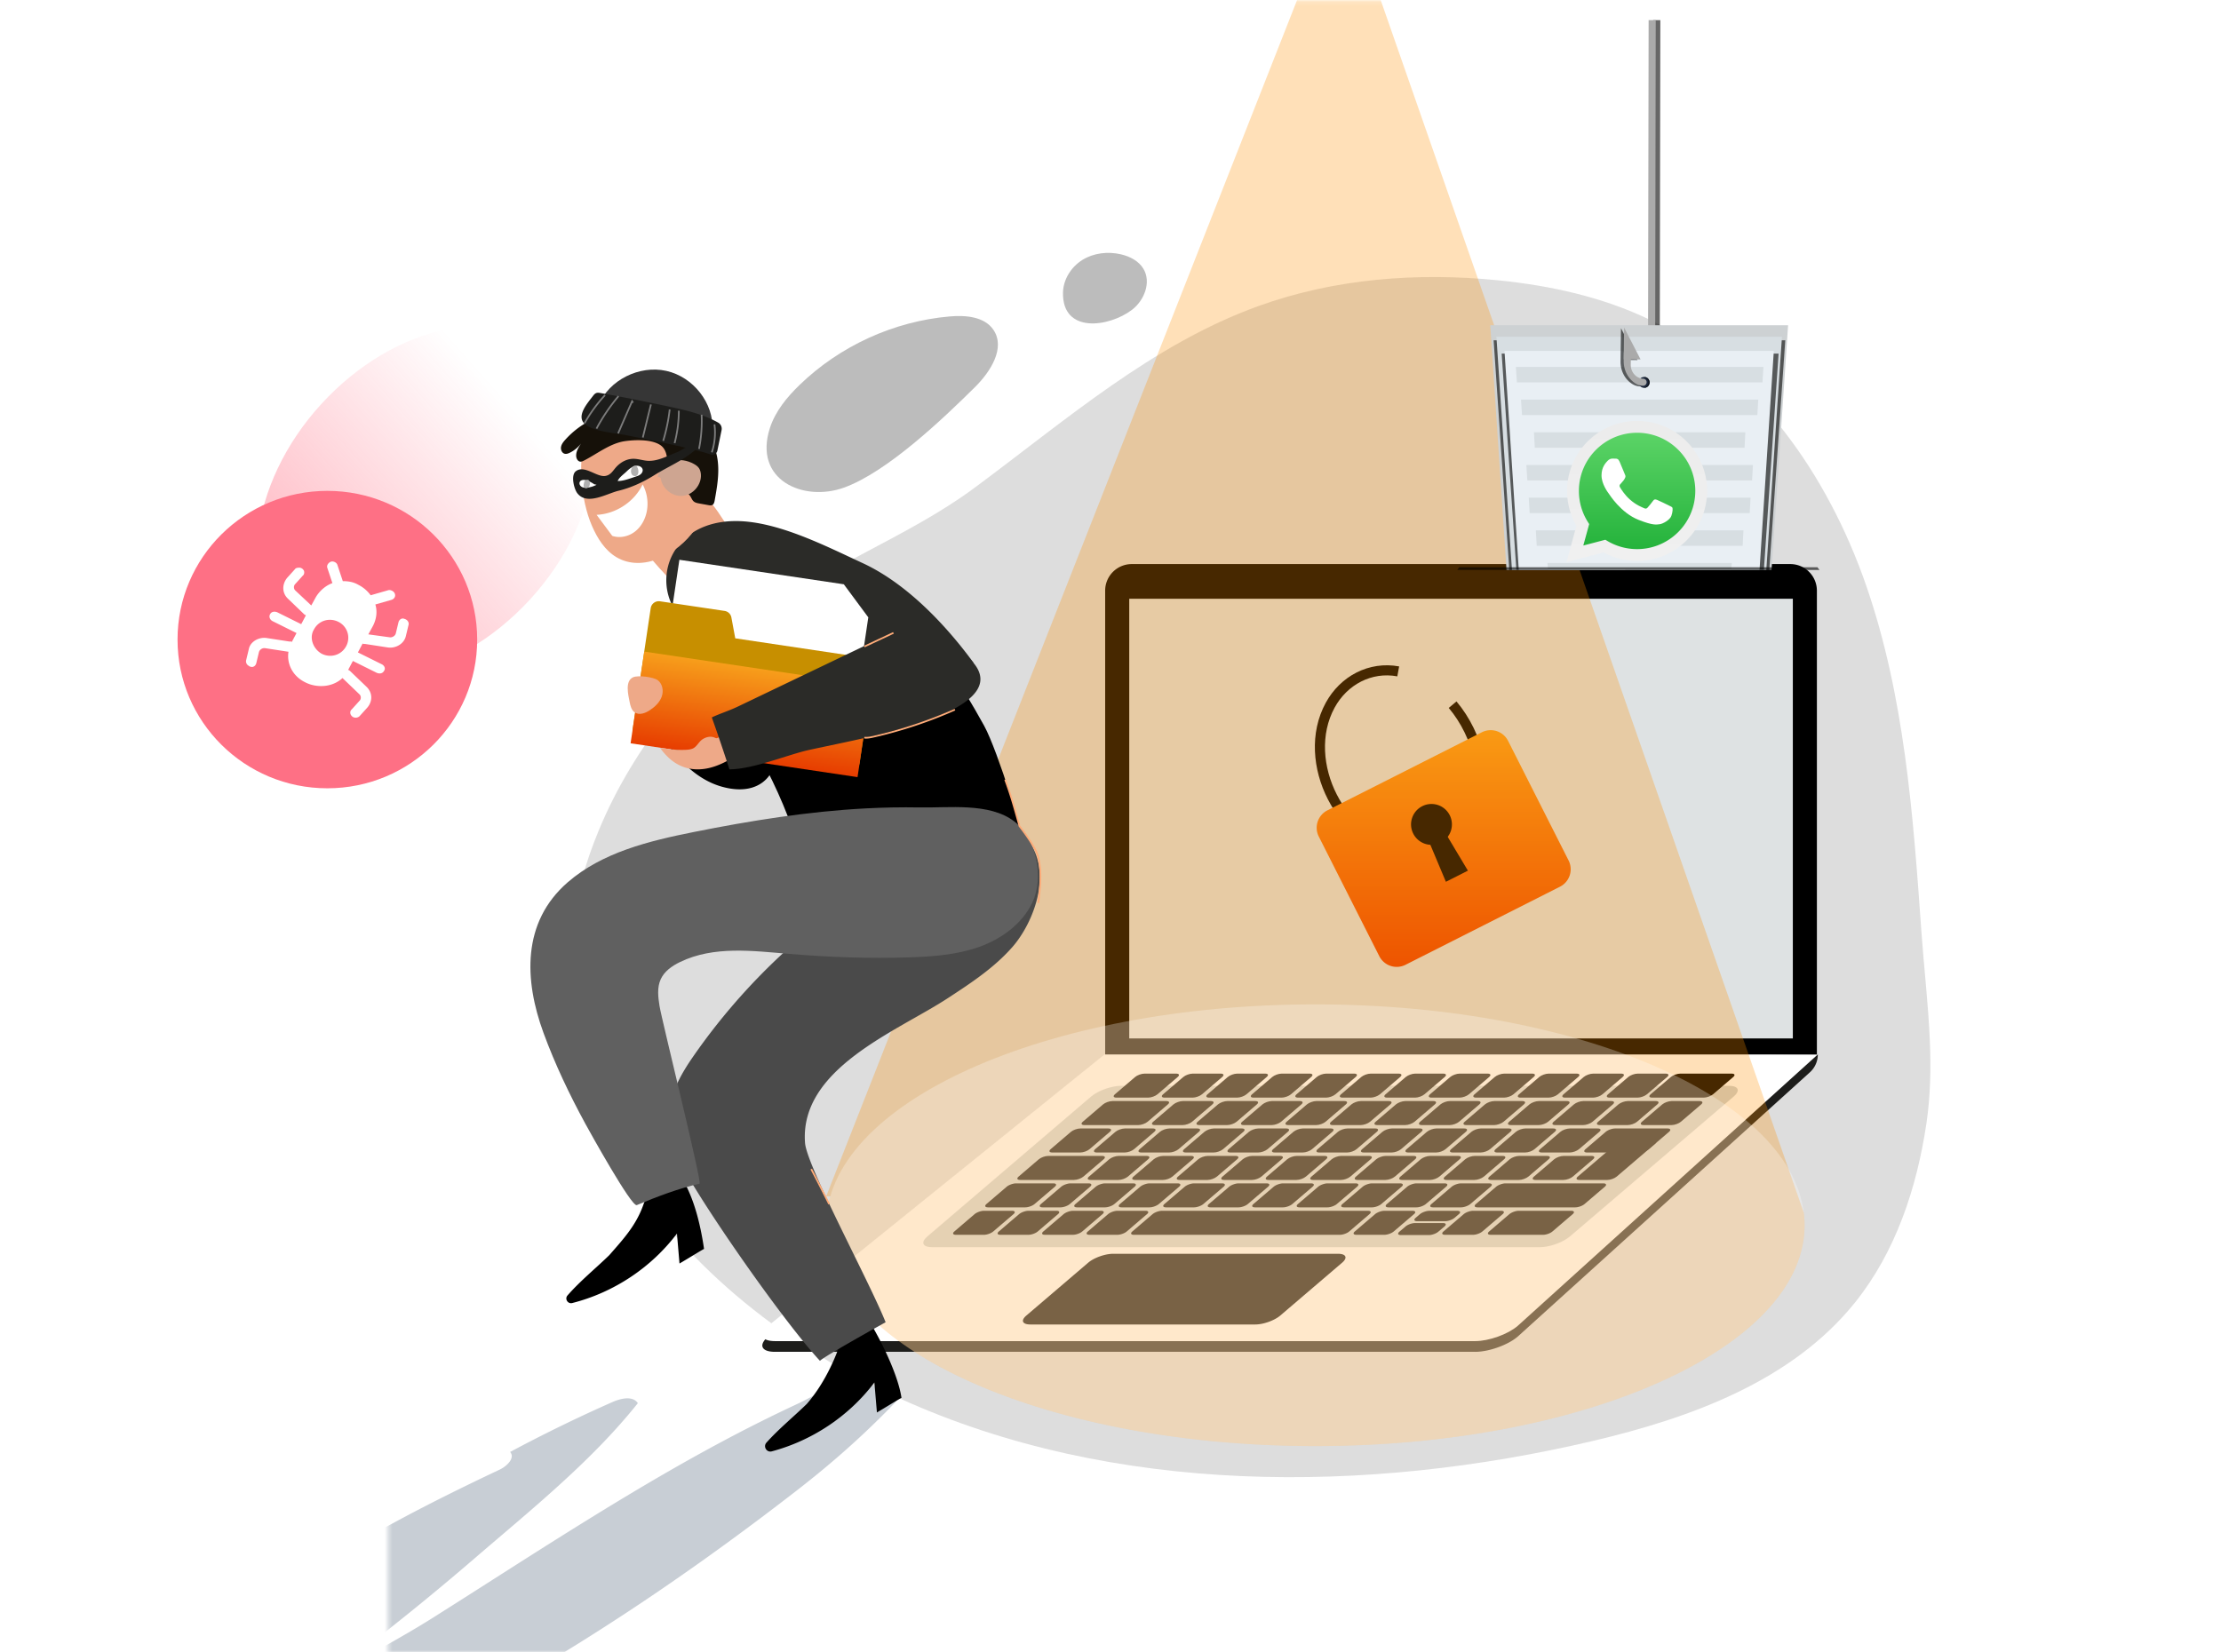 <svg width="586" height="436" fill="none" xmlns="http://www.w3.org/2000/svg"><mask id="a" style="mask-type:luminance" maskUnits="userSpaceOnUse" x="102" y="0" width="437" height="436"><path d="M538.247.156H102.402V436h435.845V.156Z" fill="#fff"/></mask><g mask="url(#a)"><path opacity=".28" d="M209.937 393.584c9.335-7.235 17.39-14.322 25.706-22.882.558-.576 1.142-1.194 1.29-1.979.157-.819-.192-1.665-.663-2.354-1.595-2.301-4.567-3.338-7.365-3.268-6.268.157-12.997 4.846-18.576 7.435a397.056 397.056 0 0 0-19.91 9.972c-13.118 7.009-25.88 14.662-38.502 22.525-12.666 7.888-25.174 16.013-37.796 23.971-12.178 7.68-25.802 14.139-37.457 22.516a705.073 705.073 0 0 0 48.632-38.311c14.844-12.788 30.735-25.514 43-40.899-1.386-2.014-4.489-1.264-6.729-.279a397.077 397.077 0 0 0-26.979 13.162c1.403 1.578-.846 3.757-2.746 4.655-31.154 14.705-61.14 31.049-85.792 55.352-5.822 5.736-11.689 12.465-12.16 20.624-.575 9.92 8.098 19.09 17.975 20.206 6.372.723 12.709-1.377 18.706-3.635 11.393-4.289 23.309-9.013 34.24-14.915 11.062-5.971 19.709-15.219 30.309-21.286 26.089-14.95 51.054-32.2 74.817-50.61Z" fill="#3B5069"/></g><mask id="b" style="mask-type:luminance" maskUnits="userSpaceOnUse" x="102" y="0" width="437" height="436"><path d="M538.247.156H102.402V436h435.845V.156Z" fill="#fff"/></mask><g mask="url(#b)"><path d="M509.175 274.572c-.401-9.554-1.543-19.107-2.223-28.713-2.188-30.849-4.454-62.117-14.575-91.345-10.12-29.227-29.192-56.668-57.043-70.11-12.483-6.023-26.246-9.039-40.037-10.425-21.304-2.153-43.2-.47-63.336 6.817-27.99 10.12-50.951 30.256-74.87 47.969-17.774 13.153-38.45 19.918-55.239 33.699-18.636 15.298-34.606 34.301-43.889 56.721-27.485 66.335 21.077 123.309 79.393 149.861 56.529 25.732 123.388 25.252 182.924 11.236 25.872-6.093 52.545-15.821 69.177-36.559 10.705-13.345 16.275-30.204 18.803-47.123 1.098-7.366 1.229-14.697.915-22.028Z" fill="#DDD"/></g><mask id="c" style="mask-type:luminance" maskUnits="userSpaceOnUse" x="102" y="0" width="437" height="436"><path d="M538.247.156H102.402V436h435.845V.156Z" fill="#fff"/></mask><g mask="url(#c)"><path d="M203.486 193.026c-1.517-3.086-4.184-5.727-6.808-8.308-2.685-2.641-5.378-5.291-8.438-7.67a17.326 17.326 0 0 0-1.003-.741 4017.816 4017.816 0 0 0-18.026 10.076c1.543 2.284 3.086 4.577 4.629 6.861 3.635 5.395 8.856 12.177 16.562 14.356 12.456 3.539 16.91-6.764 13.084-14.574Z" fill="#000"/></g><mask id="d" style="mask-type:luminance" maskUnits="userSpaceOnUse" x="102" y="0" width="437" height="436"><path d="M538.247.156H102.402V436h435.845V.156Z" fill="#fff"/></mask><g mask="url(#d)"><path d="M389.214 356.764H204.477c-3.601 0-4.42-1.796-1.822-4.019l88.772-71.644 188.198-2.824a6.344 6.344 0 0 1-2.101 4.724l-77.092 69.753c-2.58 2.214-7.61 4.01-11.218 4.01Z" fill="#1D1D1B"/><path d="M389.214 353.939H204.477c-3.601 0-4.42-1.795-1.822-4.018l88.772-71.644h188.198l-79.193 71.644c-2.58 2.223-7.61 4.018-11.218 4.018Z" fill="#fff"/><path opacity=".5" d="M406.308 329.148H245.961c-2.536 0-3.112-1.263-1.281-2.833l43.209-36.924c1.831-1.561 5.37-2.833 7.907-2.833h160.347c2.536 0 3.112 1.264 1.281 2.833l-43.209 36.924c-1.831 1.57-5.37 2.833-7.907 2.833Z" fill="#9FA9A7"/><path d="M302.932 289.679h-8.359c-.793 0-.976-.401-.401-.89l5.326-4.559c.575-.488 1.682-.889 2.475-.889h8.36c.793 0 .976.401.401.889l-5.326 4.559c-.575.489-1.682.89-2.476.89ZM314.676 289.679h-7.392c-.793 0-.977-.401-.401-.89l5.326-4.558c.575-.489 1.682-.89 2.475-.89h7.392c.794 0 .977.401.401.89l-5.326 4.558c-.575.489-1.682.89-2.475.89ZM326.41 289.679h-7.392c-.793 0-.976-.401-.401-.89l5.326-4.558c.575-.489 1.683-.89 2.476-.89h7.392c.793 0 .976.401.401.89l-5.326 4.558c-.567.489-1.674.89-2.476.89ZM338.148 289.679h-7.392c-.793 0-.976-.401-.401-.89l5.326-4.558c.576-.489 1.683-.89 2.476-.89h7.392c.793 0 .976.401.401.89l-5.326 4.558c-.567.489-1.682.89-2.476.89ZM349.887 289.679h-7.392c-.794 0-.977-.401-.401-.89l5.326-4.558c.575-.489 1.682-.89 2.475-.89h7.392c.793 0 .977.401.401.89l-5.326 4.558c-.566.489-1.682.89-2.475.89ZM361.629 289.679h-7.392c-.793 0-.976-.401-.401-.89l5.326-4.558c.575-.489 1.682-.89 2.476-.89h7.391c.794 0 .977.401.401.89l-5.326 4.558c-.575.489-1.682.89-2.475.89ZM373.375 289.679h-7.392c-.793 0-.976-.401-.401-.89l5.326-4.558c.575-.489 1.682-.89 2.476-.89h7.392c.793 0 .976.401.401.89l-5.327 4.558c-.575.489-1.682.89-2.475.89ZM385.105 289.679h-7.392c-.793 0-.976-.401-.401-.89l5.326-4.558c.576-.489 1.683-.89 2.476-.89h7.392c.793 0 .976.401.401.89l-5.326 4.558c-.567.489-1.674.89-2.476.89ZM396.851 289.679h-7.391c-.794 0-.977-.401-.401-.89l5.326-4.558c.575-.489 1.682-.89 2.475-.89h7.392c.793 0 .976.401.401.89l-5.326 4.558c-.567.489-1.674.89-2.476.89ZM408.59 289.679h-7.392c-.793 0-.976-.401-.401-.89l5.326-4.558c.575-.489 1.682-.89 2.475-.89h7.392c.794 0 .977.401.401.89l-5.326 4.558c-.566.489-1.682.89-2.475.89ZM420.332 289.679h-7.392c-.793 0-.976-.401-.401-.89l5.326-4.558c.575-.489 1.682-.89 2.476-.89h7.392c.793 0 .976.401.401.89l-5.326 4.558c-.567.489-1.683.89-2.476.89ZM432.074 289.679h-7.392c-.793 0-.976-.401-.401-.89l5.326-4.558c.576-.489 1.683-.89 2.476-.89h7.392c.793 0 .976.401.401.89l-5.326 4.558c-.576.489-1.683.89-2.476.89ZM449.506 289.679h-13.589c-.794 0-.977-.401-.401-.89l5.326-4.558c.575-.489 1.682-.89 2.475-.89h13.59c.793 0 .976.401.401.89l-5.326 4.558c-.567.489-1.683.89-2.476.89ZM300.326 296.922H286.1c-.793 0-.976-.401-.401-.889l5.326-4.559c.576-.488 1.683-.889 2.476-.889h14.226c.793 0 .976.401.401.889l-5.326 4.559c-.567.488-1.674.889-2.476.889ZM312.066 296.922h-7.392c-.793 0-.976-.401-.401-.889l5.326-4.559c.576-.488 1.683-.889 2.476-.889h7.392c.793 0 .976.401.401.889l-5.326 4.559c-.567.488-1.682.889-2.476.889ZM323.808 296.922h-7.391c-.794 0-.977-.401-.401-.889l5.326-4.559c.575-.488 1.682-.889 2.475-.889h7.392c.793 0 .976.401.401.889l-5.326 4.559c-.575.488-1.682.889-2.476.889ZM335.551 296.922h-7.392c-.793 0-.977-.401-.401-.889l5.326-4.559c.575-.488 1.682-.889 2.475-.889h7.392c.794 0 .977.401.401.889l-5.326 4.559c-.575.488-1.682.889-2.475.889ZM347.285 296.922h-7.392c-.793 0-.976-.401-.401-.889l5.326-4.559c.575-.488 1.683-.889 2.476-.889h7.392c.793 0 .976.401.401.889l-5.326 4.559c-.567.488-1.674.889-2.476.889ZM359.023 296.922h-7.392c-.793 0-.976-.401-.401-.889l5.326-4.559c.576-.488 1.683-.889 2.476-.889h7.392c.793 0 .976.401.401.889l-5.326 4.559c-.567.488-1.674.889-2.476.889ZM370.766 296.922h-7.392c-.794 0-.977-.401-.401-.889l5.326-4.559c.575-.488 1.682-.889 2.475-.889h7.392c.793 0 .976.401.401.889l-5.326 4.559c-.566.488-1.682.889-2.475.889ZM382.508 296.922h-7.392c-.793 0-.976-.401-.401-.889l5.326-4.559c.575-.488 1.682-.889 2.475-.889h7.392c.794 0 .977.401.401.889l-5.326 4.559c-.566.488-1.682.889-2.475.889ZM394.254 296.922h-7.392c-.793 0-.976-.401-.401-.889l5.326-4.559c.575-.488 1.682-.889 2.476-.889h7.391c.794 0 .977.401.401.889l-5.326 4.559c-.575.488-1.682.889-2.475.889ZM405.996 296.922h-7.392c-.793 0-.976-.401-.401-.889l5.326-4.559c.575-.488 1.682-.889 2.476-.889h7.392c.793 0 .976.401.401.889l-5.326 4.559c-.576.488-1.683.889-2.476.889ZM417.723 296.922h-7.392c-.794 0-.977-.401-.401-.889l5.326-4.559c.575-.488 1.682-.889 2.475-.889h7.392c.793 0 .976.401.401.889l-5.326 4.559c-.566.488-1.673.889-2.475.889ZM429.465 296.922h-7.392c-.793 0-.976-.401-.401-.889l5.326-4.559c.575-.488 1.682-.889 2.475-.889h7.392c.794 0 .977.401.401.889l-5.326 4.559c-.566.488-1.682.889-2.475.889ZM283.381 311.401h-14.226c-.793 0-.976-.401-.401-.889l5.326-4.559c.575-.488 1.682-.889 2.475-.889h14.226c.794 0 .977.401.401.889l-5.326 4.559c-.566.488-1.673.889-2.475.889ZM295.121 311.401h-7.392c-.793 0-.976-.401-.401-.889l5.326-4.559c.575-.488 1.682-.889 2.476-.889h7.392c.793 0 .976.401.401.889l-5.326 4.559c-.567.488-1.683.889-2.476.889ZM306.863 311.401h-7.392c-.793 0-.976-.401-.401-.889l5.326-4.559c.576-.488 1.683-.889 2.476-.889h7.392c.793 0 .976.401.401.889l-5.326 4.559c-.567.488-1.683.889-2.476.889ZM318.605 311.401h-7.392c-.793 0-.976-.401-.401-.889l5.326-4.559c.576-.488 1.683-.889 2.476-.889h7.392c.793 0 .976.401.401.889l-5.326 4.559c-.575.488-1.682.889-2.476.889ZM330.348 311.401h-7.392c-.794 0-.977-.401-.401-.889l5.326-4.559c.575-.488 1.682-.889 2.475-.889h7.392c.793 0 .976.401.401.889l-5.326 4.559c-.575.488-1.682.889-2.475.889ZM342.082 311.401h-7.392c-.793 0-.976-.401-.401-.889l5.326-4.559c.575-.488 1.682-.889 2.476-.889h7.392c.793 0 .976.401.401.889l-5.326 4.559c-.567.488-1.674.889-2.476.889ZM353.82 311.401h-7.392c-.793 0-.976-.401-.401-.889l5.326-4.559c.576-.488 1.683-.889 2.476-.889h7.392c.793 0 .976.401.401.889l-5.326 4.559c-.567.488-1.674.889-2.476.889ZM365.562 311.401h-7.392c-.793 0-.976-.401-.4-.889l5.326-4.559c.575-.488 1.682-.889 2.475-.889h7.392c.793 0 .976.401.401.889l-5.326 4.559c-.567.488-1.682.889-2.476.889ZM377.305 311.401h-7.392c-.794 0-.977-.401-.401-.889l5.326-4.559c.575-.488 1.682-.889 2.475-.889h7.392c.793 0 .977.401.401.889l-5.326 4.559c-.566.488-1.682.889-2.475.889ZM389.047 311.401h-7.392c-.793 0-.976-.401-.401-.889l5.326-4.559c.575-.488 1.682-.889 2.475-.889h7.392c.794 0 .977.401.401.889l-5.326 4.559c-.575.488-1.682.889-2.475.889ZM400.789 311.401h-7.392c-.793 0-.976-.401-.401-.889l5.326-4.559c.575-.488 1.682-.889 2.476-.889h7.392c.793 0 .976.401.401.889l-5.326 4.559c-.576.488-1.683.889-2.476.889ZM412.519 311.401h-7.391c-.794 0-.977-.401-.401-.889l5.326-4.559c.575-.488 1.682-.889 2.475-.889h7.392c.793 0 .976.401.401.889l-5.326 4.559c-.567.488-1.674.889-2.476.889ZM424.09 311.401h-7.392c-.793 0-.976-.401-.401-.889l10.094-8.63c.575-.488 1.682-.889 2.476-.889h7.392c.793 0 .976.401.4.889l-10.094 8.63c-.566.488-1.682.889-2.475.889ZM441.035 296.922h-7.392c-.793 0-.976-.401-.401-.889l5.326-4.559c.575-.488 1.683-.889 2.476-.889h7.392c.793 0 .976.401.401.889l-5.326 4.559c-.567.488-1.683.889-2.476.889ZM285.019 304.157h-7.391c-.794 0-.977-.4-.401-.889l5.326-4.559c.575-.488 1.682-.889 2.475-.889h7.392c.793 0 .976.401.401.889l-5.326 4.559c-.567.497-1.674.889-2.476.889ZM296.762 304.157h-7.392c-.794 0-.977-.4-.401-.889l5.326-4.559c.575-.488 1.682-.889 2.475-.889h7.392c.793 0 .977.401.401.889l-5.326 4.559c-.566.497-1.682.889-2.475.889ZM308.504 304.157h-7.392c-.793 0-.976-.4-.401-.889l5.326-4.559c.575-.488 1.682-.889 2.476-.889h7.391c.794 0 .977.401.401.889l-5.326 4.559c-.566.497-1.682.889-2.475.889ZM320.242 304.157h-7.392c-.793 0-.976-.4-.401-.889l5.326-4.559c.576-.488 1.683-.889 2.476-.889h7.392c.793 0 .976.401.401.889l-5.326 4.559c-.576.497-1.683.889-2.476.889ZM331.984 304.157h-7.392c-.793 0-.976-.4-.401-.889l5.326-4.559c.576-.488 1.683-.889 2.476-.889h7.392c.793 0 .976.401.401.889l-5.326 4.559c-.575.497-1.682.889-2.476.889ZM343.719 304.157h-7.392c-.794 0-.977-.4-.401-.889l5.326-4.559c.575-.488 1.682-.889 2.475-.889h7.392c.794 0 .977.401.401.889l-5.326 4.559c-.566.497-1.673.889-2.475.889ZM355.461 304.157h-7.392c-.793 0-.976-.4-.401-.889l5.326-4.559c.575-.488 1.682-.889 2.476-.889h7.391c.794 0 .977.401.401.889l-5.326 4.559c-.566.497-1.682.889-2.475.889ZM367.203 304.157h-7.392c-.793 0-.976-.4-.401-.889l5.326-4.559c.575-.488 1.682-.889 2.476-.889h7.392c.793 0 .976.401.401.889l-5.326 4.559c-.567.497-1.683.889-2.476.889ZM378.941 304.157h-7.392c-.793 0-.976-.4-.401-.889l5.326-4.559c.576-.488 1.683-.889 2.476-.889h7.392c.793 0 .976.401.401.889l-5.326 4.559c-.575.497-1.682.889-2.476.889ZM390.687 304.157h-7.392c-.793 0-.976-.4-.4-.889l5.326-4.559c.575-.488 1.682-.889 2.475-.889h7.392c.793 0 .976.401.401.889l-5.326 4.559c-.575.497-1.682.889-2.476.889ZM402.418 304.157h-7.392c-.793 0-.976-.4-.401-.889l5.326-4.559c.575-.488 1.682-.889 2.476-.889h7.391c.794 0 .977.401.401.889l-5.326 4.559c-.566.497-1.673.889-2.475.889ZM414.16 304.157h-7.392c-.793 0-.976-.4-.401-.889l5.326-4.559c.575-.488 1.683-.889 2.476-.889h7.392c.793 0 .976.401.401.889l-5.326 4.559c-.567.497-1.683.889-2.476.889Z" fill="#000"/><path d="M432.558 304.157h-13.825c-.793 0-.976-.4-.401-.889l5.326-4.559c.575-.488 1.682-.889 2.476-.889h13.825c.793 0 .976.401.401.889l-5.326 4.559c-.567.497-1.683.889-2.476.889ZM270.506 318.636h-9.824c-.793 0-.976-.401-.401-.889l5.326-4.55c.576-.488 1.683-.889 2.476-.889h9.824c.793 0 .976.401.401.889l-5.326 4.55c-.567.497-1.683.889-2.476.889ZM279.812 318.636h-4.751c-.793 0-.976-.401-.401-.889l5.326-4.55c.575-.488 1.682-.889 2.476-.889h4.75c.794 0 .977.401.401.889l-5.326 4.55c-.566.497-1.682.889-2.475.889ZM291.558 318.636h-7.391c-.794 0-.977-.401-.401-.889l5.326-4.55c.575-.488 1.682-.889 2.475-.889h7.392c.793 0 .976.401.401.889l-5.326 4.55c-.567.497-1.682.889-2.476.889ZM303.297 318.636h-7.392c-.793 0-.976-.401-.401-.889l5.326-4.55c.575-.488 1.682-.889 2.475-.889h7.392c.794 0 .977.401.401.889l-5.326 4.55c-.575.497-1.682.889-2.475.889ZM315.039 318.636h-7.392c-.793 0-.976-.401-.401-.889l5.326-4.55c.575-.488 1.682-.889 2.476-.889h7.392c.793 0 .976.401.401.889l-5.326 4.55c-.576.497-1.683.889-2.476.889ZM326.773 318.636h-7.392c-.793 0-.976-.401-.401-.889l5.326-4.55c.576-.488 1.683-.889 2.476-.889h7.392c.793 0 .976.401.401.889l-5.326 4.55c-.567.497-1.674.889-2.476.889ZM338.516 318.636h-7.392c-.794 0-.977-.401-.401-.889l5.326-4.55c.575-.488 1.682-.889 2.475-.889h7.392c.793 0 .976.401.401.889l-5.326 4.55c-.566.497-1.674.889-2.475.889ZM350.258 318.636h-7.392c-.793 0-.976-.401-.401-.889l5.326-4.55c.575-.488 1.682-.889 2.475-.889h7.392c.794 0 .977.401.401.889l-5.326 4.55c-.566.497-1.682.889-2.475.889ZM361.996 318.636h-7.392c-.793 0-.976-.401-.401-.889l5.326-4.55c.575-.488 1.682-.889 2.476-.889h7.392c.793 0 .976.401.401.889l-5.326 4.55c-.567.497-1.683.889-2.476.889ZM373.738 318.636h-7.392c-.793 0-.976-.401-.401-.889l5.326-4.55c.576-.488 1.683-.889 2.476-.889h7.392c.793 0 .976.401.401.889l-5.326 4.55c-.576.497-1.683.889-2.476.889ZM385.48 318.636h-7.392c-.793 0-.976-.401-.401-.889l5.326-4.55c.576-.488 1.683-.889 2.476-.889h7.392c.793 0 .976.401.401.889l-5.326 4.55c-.575.497-1.682.889-2.476.889ZM415.616 318.636h-25.793c-.793 0-.976-.401-.401-.889l5.326-4.55c.575-.488 1.682-.889 2.475-.889h25.794c.793 0 .976.401.401.889l-5.326 4.55c-.567.497-1.674.889-2.476.889ZM259.601 325.88h-7.391c-.794 0-.977-.401-.401-.889l5.326-4.559c.575-.488 1.682-.889 2.475-.889h7.392c.793 0 .976.401.401.889l-5.326 4.559c-.567.496-1.674.889-2.476.889ZM271.344 325.88h-7.392c-.794 0-.977-.401-.401-.889l5.326-4.559c.575-.488 1.682-.889 2.475-.889h7.392c.794 0 .977.401.401.889l-5.326 4.559c-.566.496-1.673.889-2.475.889ZM283.086 325.88h-7.392c-.793 0-.976-.401-.401-.889l5.326-4.559c.575-.488 1.682-.889 2.476-.889h7.391c.794 0 .977.401.401.889l-5.326 4.559c-.566.496-1.682.889-2.475.889ZM294.824 325.88h-7.392c-.793 0-.976-.401-.401-.889l5.326-4.559c.576-.488 1.683-.889 2.476-.889h7.392c.793 0 .976.401.401.889l-5.326 4.559c-.567.496-1.683.889-2.476.889ZM388.656 325.88h-7.392c-.793 0-.976-.401-.401-.889l5.326-4.559c.576-.488 1.683-.889 2.476-.889h7.392c.793 0 .976.401.401.889l-5.326 4.559c-.576.496-1.683.889-2.476.889ZM353.524 325.88h-54.35c-.793 0-.976-.401-.401-.889l5.326-4.559c.576-.488 1.683-.889 2.476-.889h54.35c.793 0 .976.401.401.889L356 324.991c-.567.496-1.683.889-2.476.889ZM365.266 325.88h-7.392c-.794 0-.977-.401-.401-.889l5.326-4.559c.575-.488 1.682-.889 2.475-.889h7.392c.793 0 .976.401.401.889l-5.326 4.559c-.575.496-1.682.889-2.475.889ZM381.305 322.288h-7.392c-.794 0-.977-.401-.401-.889l1.124-.959c.575-.488 1.683-.889 2.476-.889h7.392c.793 0 .976.401.401.889l-1.125.959c-.575.488-1.682.889-2.475.889ZM377.019 325.949h-7.391c-.794 0-.977-.401-.401-.889l1.63-1.386c.575-.488 1.682-.889 2.475-.889h7.392c.793 0 .976.401.401.889l-1.63 1.386c-.567.488-1.674.889-2.476.889ZM407.14 325.88h-13.825c-.793 0-.976-.401-.401-.889l5.326-4.559c.575-.488 1.682-.889 2.476-.889h13.825c.793 0 .976.401.401.889l-5.326 4.559c-.567.496-1.674.889-2.476.889ZM331.227 349.546h-59.379c-2.101 0-2.58-1.055-1.063-2.345l16.335-13.964c1.517-1.299 4.454-2.345 6.555-2.345h59.38c2.1 0 2.58 1.055 1.063 2.345l-16.335 13.964c-1.517 1.29-4.455 2.345-6.556 2.345ZM479.386 278.277H291.59V155.883a7.018 7.018 0 0 1 7.017-7.017h173.754a7.018 7.018 0 0 1 7.017 7.017v122.394h.008Z" fill="#000"/><path d="M473.033 158.019H297.945v116.039h175.088V158.019Z" fill="#DEE2E3"/></g><mask id="e" style="mask-type:luminance" maskUnits="userSpaceOnUse" x="102" y="0" width="437" height="436"><path d="M538.247.156H102.402V436h435.845V.156Z" fill="#fff"/></mask><g mask="url(#e)"><path d="M368.916 177.187c-7.4-1.369-14.374 2.388-17.939 8.9-4.115 7.514-3.269 16.78.549 24.224 3.87 7.531 10.879 14.2 19.604 15.133 7.096.767 13.912-2.738 17.251-9.083 5.117-9.737 1.639-22.359-5.117-30.388" stroke="#000" stroke-width="2.667" stroke-miterlimit="10"/><path d="m411.591 234.012-40.752 20.607a5.151 5.151 0 0 1-6.921-2.275l-15.961-31.564a5.151 5.151 0 0 1 2.275-6.921l40.752-20.607a5.151 5.151 0 0 1 6.921 2.275l15.961 31.564a5.156 5.156 0 0 1-2.275 6.921Z" fill="url(#f)"/><path d="M382.501 215.14a5.39 5.39 0 0 1-2.38 7.244 5.389 5.389 0 0 1-7.243-2.38 5.39 5.39 0 0 1 2.379-7.243 5.39 5.39 0 0 1 7.244 2.379Z" fill="#000"/><path d="m387.298 229.776-5.806 2.938-5.047-12.021 4.167-2.11 6.686 11.193Z" fill="#000"/></g><mask id="g" style="mask-type:luminance" maskUnits="userSpaceOnUse" x="102" y="0" width="437" height="436"><path d="M538.247.156H102.402V436h435.845V.156Z" fill="#fff"/></mask><g mask="url(#g)"><path opacity=".28" d="m353.924-29.7-135.94 345.416 1.099.017a27.226 27.226 0 0 0-1.099 7.619c0 32.191 57.785 58.281 129.071 58.281 71.287 0 129.071-26.099 129.071-58.281 0-1.107-.078-2.215-.209-3.313L353.924-29.7Z" fill="#FF9100"/><path opacity=".27" d="M347.055 381.633c71.284 0 129.071-26.094 129.071-58.281 0-32.188-57.787-58.282-129.071-58.282-71.284 0-129.071 26.094-129.071 58.282 0 32.187 57.787 58.281 129.071 58.281Z" fill="#fff"/></g><mask id="h" style="mask-type:luminance" maskUnits="userSpaceOnUse" x="102" y="0" width="437" height="436"><path d="M538.247.156H102.402V436h435.845V.156Z" fill="#fff"/></mask><g mask="url(#h)"><path d="M257.231 102.178c4.097-4.053 8.116-10.33 4.89-15.115-2.371-3.522-7.357-3.922-11.593-3.548-14.723 1.29-28.94 7.784-39.557 18.07-3.339 3.226-6.39 6.939-7.828 11.35-4.472 13.773 8.839 19.613 19.543 15.751 11.35-4.097 26.029-18.079 34.545-26.508Z" fill="#BCBCBC"/></g><mask id="i" style="mask-type:luminance" maskUnits="userSpaceOnUse" x="102" y="0" width="437" height="436"><path d="M538.247.156H102.402V436h435.845V.156Z" fill="#fff"/></mask><g mask="url(#i)"><path d="M280.463 77.257c.061-3.505 2.162-6.826 5.143-8.674 2.981-1.84 6.729-2.266 10.146-1.464 2.371.549 4.716 1.76 5.954 3.853 2.092 3.521.209 8.324-3.051 10.8-6.006 4.567-18.375 6.372-18.192-4.516Z" fill="#BCBCBC"/></g><mask id="j" style="mask-type:luminance" maskUnits="userSpaceOnUse" x="102" y="0" width="437" height="436"><path d="M538.247.156H102.402V436h435.845V.156Z" fill="#fff"/></mask><g mask="url(#j)"><path d="M171.676 148.072a8.09 8.09 0 0 0 4.341-3.495" stroke="#fff" stroke-width=".889" stroke-miterlimit="10"/></g><mask id="k" style="mask-type:luminance" maskUnits="userSpaceOnUse" x="102" y="0" width="437" height="436"><path d="M538.247.156H102.402V436h435.845V.156Z" fill="#fff"/></mask><g mask="url(#k)"><path d="M180.105 124.432c1.029-.514 2.459.061 2.842 1.151.384 1.09-.375 2.432-1.508 2.667" stroke="#fff" stroke-width=".889" stroke-miterlimit="10"/></g><mask id="l" style="mask-type:luminance" maskUnits="userSpaceOnUse" x="102" y="0" width="437" height="436"><path d="M538.247.156H102.402V436h435.845V.156Z" fill="#fff"/></mask><g mask="url(#l)"><path d="M147.594 244.377a8.091 8.091 0 0 0-1.813 4.062" stroke="#000" stroke-width=".444" stroke-miterlimit="10"/></g><mask id="m" style="mask-type:luminance" maskUnits="userSpaceOnUse" x="102" y="0" width="437" height="436"><path d="M538.551 0H102.707v435.844h435.844V0Z" fill="#fff"/></mask><g mask="url(#m)"><path d="M178.612 325.548c.226 2.642.444 5.274.671 7.915 2.17-1.272 4.297-2.615 6.476-3.87-.88-5.98-2.51-13.197-5.761-18.497-2.973 1.656-6.05 3.103-9.179 4.463a15.565 15.565 0 0 0-1.081 2.423c-1.935 5.439-5.239 8.996-8.979 13.267-3.661 3.557-7.679 6.808-11.026 10.635-.794.906.069 2.301 1.246 2.005 10.914-2.772 20.851-9.336 27.633-18.341ZM230.702 364.853c.227 2.641.445 5.273.671 7.915 2.171-1.273 4.298-2.616 6.477-3.871-.88-5.98-5.3-15.01-8.56-20.31-2.972 1.656-7.427-5.265-10.547-3.905-.401.714 3.051 9.632 2.728 10.53-1.935 5.439-4.881 11.053-8.621 15.324-3.513 3.417-7.357 6.546-10.617 10.181-.942 1.046.035 2.676 1.395 2.319 10.695-2.85 20.415-9.336 27.074-18.183Z" fill="#000"/><path d="m198.485 150.121-12.117 10.887c-.793.715-1.891 1.474-2.833.968-.549-.296-.81-.924-1.072-1.482-4.332-9.379-22.943-18.48-10.573-30.335 12.256-11.759 21.277 12.413 26.595 19.962Z" fill="#EEA988"/><path d="M212.545 246.329a165.307 165.307 0 0 0-29.864 32.802c-5.727 8.298-8.369 15.821-4.368 25.27 3.932 9.292 27.72 43.593 38.023 54.734 1.317-1.308 17.33-10.182 17.33-10.182-4.368-10.913-20.799-41.17-21.261-47.324-1.49-19.63 24.25-29.437 37.57-38.136 6.128-4.001 12.343-8.081 17.163-13.59 5.64-6.433 11.629-21.103 2.502-29.968-3.417-3.313-6.503-.192-11.166-1.134-3.208-.645-6.52-1.072-9.746-.557-6.93 1.098-15.167 6.572-19.865 11.654-2.964 3.208-5.353 6.93-8.299 10.112-2.258 2.414-5.465 4.175-8.019 6.319Z" fill="#4A4A4A"/><path d="M270.367 223.012c-.017-1.404-6.999-24.713-10.713-31.494-12.264-22.351-32.566-49.791-62.203-46.374-4.882.566-9.946 2.301-12.901 6.215-3.095 4.088-3.252 9.798-1.77 14.697 1.36 4.515 3.591 9.37 6.119 14.103 2.563 4.803 5.422 9.467 7.985 13.494 10.164 16.022 16.1 33.682 19.142 52.275 15.839-4.419 31.189-10.512 46.435-16.614 6.111-2.449 7.95-1.926 7.906-6.302Z" fill="#000"/><path d="M228.402 213.345c-15.246.802-30.396 3.242-45.345 6.232-11.847 2.371-24.146 5.361-33.273 13.276-12.142 10.547-11.48 25.845-6.38 39.749 3.024 8.246 6.842 16.266 11.044 23.98 1.089 2.005 12.195 22.028 13.563 21.461 5.396-2.249 10.853-4.341 16.554-5.657.749-.175-9.981-43.253-10.556-46.914-.375-2.354-.672-4.873.322-7.044.968-2.118 3.016-3.539 5.117-4.55 8.909-4.306 19.168-2.929 28.67-2.144 10.599.88 21.199 1.281 31.834.924 6.25-.209 12.596-.671 18.48-2.79 5.883-2.118 11.34-6.102 13.99-11.767 3.06-6.547 1.037-16.842-4.812-21.322-6.572-5.038-17.355-3.53-25.061-3.687-4.724-.087-9.44.008-14.147.253Z" fill="#606060"/><path d="M252.329 182.696a97.572 97.572 0 0 1 4.524-7.793c-7.601-10.39-17.93-21.069-29.262-26.299-9.911-4.576-23.1-11.41-34.249-11.079-21.74.645-23.771 26.874-3.295 31.398 20.293 4.481 40.917 7.907 60.861 13.416.471.122.942.244 1.421.357Z" fill="#2B2B28"/><path d="M156.19 138.789c1.413 3.26 3.4 6.451 6.46 8.264 6.921 4.088 16.047-.689 20.676-7.27 4.08-5.797 6.137-13.154 4.864-20.128-1.264-6.973-6.084-13.371-12.727-15.847-22.908-8.525-25.357 20.929-19.273 34.981Z" fill="#EEA988"/><path d="M176.17 123.901c.026.836.061 1.699.418 2.458 1.046 2.231 4.289 2.58 5.588 4.672.27.436.453.941.836 1.281.41.366.977.471 1.517.567.802.148 1.604.288 2.406.436.34.061.706.113 1.011-.044.41-.218.532-.741.619-1.194.628-3.522 1.264-7.113.776-10.661-1.09-8.028-6.921-9.126-13.302-11.558-1.9-.724-4.001-.637-6.032-.698-2.528-.069-5.073-.375-7.593-.122-5.143.506-9.85 3.208-13.267 7.009-.505.558-.994 1.176-1.124 1.917-.122.741.253 1.613.985 1.787.436.105.889-.061 1.299-.252a8.28 8.28 0 0 0 2.998-2.45c-.662 1.02-1.36 2.127-1.281 3.347.043.654.436 1.378 1.089 1.439.332.026.645-.122.942-.271 3.478-1.769 6.921-4.585 10.861-5.143 2.641-.374 6.799-.505 9.153.942 2.074 1.273 2.005 3.879 2.101 6.538Z" fill="#161109"/><path d="M157.988 106.842c2.703-6.529 10.678-10.548 17.809-8.961 7.13 1.577 12.578 8.56 12.169 15.603-.061 1.002-.149 2.179.645 2.842" fill="#363636"/><path d="m189.28 118.915 1.107-5.405a1.857 1.857 0 0 0-.907-1.979c-3.879-2.188-8.324-3.216-12.7-4.166a546.185 546.185 0 0 0-18.315-3.635c-.383-.07-.784-.14-1.15 0-.358.139-.619.444-.854.758-1.648 2.136-4.437 5.335-2.162 7.418 2.249 2.057 8.63 2.441 11.55 3.068 1.665.358 16.867 3.269 21.635 4.96.785.279 1.621-.2 1.796-1.019Z" fill="#1D1D1B"/><path d="M173.486 126.123c.252-2.022 1.848-3.748 3.783-4.384 1.935-.637 4.123-.27 5.884.741.479.279.95.61 1.263 1.063.323.471.462 1.046.515 1.613.218 2.754-2.066 5.457-4.812 5.718-2.746.262-5.492-1.979-5.788-4.724-1.185-1.046-1.037 1.542-.845-.027Z" fill="#CEA591"/><path d="M157.41 135.869c5.091-.227 9.946-3.435 12.151-8.028a10.8 10.8 0 0 1 1.073 7.217c-.419 2.049-1.491 4.01-3.156 5.274-1.665 1.264-3.957 1.769-5.936 1.09" fill="#fff"/><path d="M183.516 116.631a192.528 192.528 0 0 1-4.689 2.65c-.079.026-.149.052-.227.078-2.545.968-5.073 2.432-7.758 2.249-1.168-.078-2.301-.471-3.478-.523-1.804-.07-3.426.767-4.655 2.04-.976 1.011-1.482 2.24-3.016 2.484-2.284.358-5.526-3.016-7.784-1.229-1.351 1.072-.462 4.646.41 5.779 2.536 3.33 7.775.105 10.843-.636 3.383-.811 6.555-2.301 9.493-4.132 3.591-2.24 7.688-3.905 10.879-6.738-.018 0-.035-.009-.061-.009.305-.174.601-.34.906-.523.985-.557.114-2.066-.863-1.49Z" fill="#1D1D1B"/><path d="M165.23 124.511c.855-.82 1.857-1.691 3.034-1.587.575.053 1.177.41 1.29.985.096.462-.166.95-.532 1.255-.366.306-.828.462-1.281.611-1.438.462-3.26 1.203-4.768 1.168.357-.916 1.525-1.735 2.257-2.432ZM156.795 127.806a8.835 8.835 0 0 0-1.787-.951c-.724-.287-1.778-.34-2.066.393-.183.462.113 1.002.54 1.246.427.244.95.253 1.447.201a6.654 6.654 0 0 0 2.467-.759" fill="#fff"/><path d="M168.332 125.069c.323-.776-.139-2.764-1.273-1.988-.636.436-.749 1.63-.296 2.197.314.392.968.505 1.325.166a.97.97 0 0 0 .244-.375ZM154.85 126.751c-.244-.009-.471.148-.602.349-.13.2-.191.444-.235.68-.044.252-.078.523.044.741.209.383.793.418 1.133.148.34-.271.462-.741.444-1.177-.008-.314-.104-.663-.383-.811-.227-.122-.514-.069-.724.07-.218.139-.375.34-.531.54" fill="#B0B0B0"/><path d="M157.383 113.118a49.668 49.668 0 0 1 5.805-8.569M163.078 114.382c1.229-2.825 2.458-5.658 3.696-8.482l.253.384M169.605 115.463c.715-2.912 1.421-5.814 2.136-8.726M174.977 116.352a46.318 46.318 0 0 0 1.717-8.281M177.992 116.953a34.52 34.52 0 0 0 1.116-8.569M184.426 118.487c.593-2.92.828-6.014.688-9.039M187.809 119.385a16.721 16.721 0 0 0 .697-7.383M154.238 111.688a39.172 39.172 0 0 1 5.387-7.4" stroke="#7D7D7D" stroke-width=".444" stroke-miterlimit="10"/><path d="m224.989 190.541-50.985-7.601 5.247-35.207 43.384 6.467c2.52 3.409 3.94 5.318 6.46 8.726l-4.106 27.615Z" fill="#fff"/><path d="m183.559 156.938 38.04 5.674M183.164 159.57l38.041 5.675M182.773 162.203l38.041 5.666M182.383 164.827l38.04 5.674" stroke="#fff" stroke-width=".889" stroke-miterlimit="10"/><path d="m193.994 168.461-1.02-5.5a2.138 2.138 0 0 0-1.804-1.735l-17.033-2.536a2.154 2.154 0 0 0-2.449 1.813l-.68 4.533-1.796 12.064-2.345 15.708 59.876 8.934 3.827-25.636a2.154 2.154 0 0 0-1.813-2.449l-34.763-5.196Z" fill="#C78F00"/><path d="m229.867 180.893-59.879-8.929-3.609 24.201 59.879 8.93 3.609-24.202Z" fill="url(#n)"/><path d="M174.371 197.672c2.511 3.364 5.736 5.526 10.182 5.36 5.587-.209 10.451-4.166 14.941-7.086.557-.366 1.133-.75 1.49-1.317.619-.993.296-2.458-.68-3.103-.985-.645-2.284-.444-3.426-.139a26.133 26.133 0 0 0-7.365 3.251c-.131.087-.271.174-.436.183-.183.009-.358-.087-.523-.157-1.046-.47-2.31-.165-3.252.48-.88.61-1.386 1.743-2.275 2.275-.802.479-2.118.479-3.016.488-1.978.026-3.887-.288-5.831-.514.052.096.122.183.191.279Z" fill="#EEA988"/><path d="M253.028 171.591c-3.844-2.676-8.028-5.466-12.709-5.413-3.304.034-6.398 1.49-9.379 2.92-12.064 5.779-24.129 11.558-36.184 17.338-2.432 1.168-4.925 1.926-6.947 2.902a471.505 471.505 0 0 1 4.646 13.703c6.354-.035 15.394-3.896 21.077-5.134 6.233-1.36 12.518-2.571 18.698-4.14 9.17-2.345 38.694-9.694 20.798-22.176Z" fill="#2B2B28"/><path d="M173.497 179.479c1.308.933 1.639 2.833 1.107 4.341-.531 1.517-1.761 2.685-3.094 3.574-1.212.82-2.877 1.447-4.071.602-.837-.593-1.107-1.691-1.308-2.702-.383-1.944-1.29-5.553.907-6.556 1.316-.592 5.343-.061 6.459.741Z" fill="#EEA988"/><path d="M228.027 194.682c.872.087 1.735-.096 2.589-.297a116.966 116.966 0 0 0 21.339-7.104M228.055 170.632c2.562-1.203 5.116-2.406 7.679-3.609M265.203 205.787c1.587 4.262 2.38 7.226 3.775 12.23 0 0 4.114 5.212 4.855 7.862 1.124 4.019.627 8.281.122 12.422M218.759 317.773a458.396 458.396 0 0 0-4.716-9.24" stroke="#FFAC79" stroke-width=".444" stroke-miterlimit="10"/></g><g opacity=".6" fill="#000"><path d="m427.425 92.963-.046 3.525a5.276 5.276 0 0 0 5.198 5.334 5.276 5.276 0 0 0 5.334-5.198l.161-91.312h-1.874l-.161 91.287a3.393 3.393 0 0 1-3.43 3.344 3.397 3.397 0 0 1-3.344-3.43l.045-3.525-1.883-.025Z"/><path d="m427.512 86.45-.106 8.386h1.335c.171 0 .352 0 .539.005 1.214.005 2.568.01 2.574.016l-4.312-8.351-.03-.055Z"/></g><path d="m426.214 92.963-.046 3.525a5.276 5.276 0 0 0 5.198 5.334 5.276 5.276 0 0 0 5.334-5.198l.156-91.312h-1.874l-.161 91.287a3.393 3.393 0 0 1-3.43 3.344 3.393 3.393 0 0 1-3.344-3.43l.045-3.525-1.878-.025Z" fill="#AAA"/><path d="m426.289 86.45-.105 8.386h1.334c.172 0 .353 0 .539.005 1.214.006 2.569.01 2.574.016l-4.311-8.351-.031-.055Z" fill="#AAA"/><path d="m467.418 150.395-69.933.045-4.286-64.604h78.58l-4.361 64.559Z" fill="#CDD1D3"/><path d="M466.819 150.44h-68.593l-4.14-60.64h76.948l-4.215 60.64Z" fill="#000" opacity=".6"/><path d="M466.031 150.44h-67.107l-4.1-61.567h75.337l-4.13 61.567Z" fill="#D7DEE2"/><path d="M465.394 150.395H400.08l-3.873-57.075h73.065l-3.878 57.075Z" fill="#000" opacity=".6"/><path d="M464.246 150.42h-63.521l-3.772-57.82h71.061l-3.768 57.82Z" fill="#E9EFF4"/><path d="M465.02 100.92h-64.79l-.277-4.08h65.324l-.257 4.08ZM463.666 109.543h-62.09l-.267-4.074h62.604l-.247 4.074ZM460.287 118.171h-55.332l-.236-4.08h55.785l-.217 4.08ZM462.275 126.793H402.98l-.257-4.079h59.783l-.231 4.079ZM461.651 135.416h-58.052l-.251-4.075h58.534l-.231 4.075ZM459.789 144.044h-54.335l-.231-4.08H460l-.211 4.08ZM456.753 150.42h-48.265l-.207-1.834h48.663l-.191 1.834Z" fill="#D7DEE2"/><path d="m480.06 150.425-95.564-.02.509-.706h94.521l.534.726ZM432.731 100.11a2.958 2.958 0 0 1-.816-.136c-1.521-.464-2.498-1.954-2.478-3.546l.02-1.42c1.214.005 2.569.01 2.574.015l-4.311-8.35-.031-.061-.105 8.386-.005.428c-.026 2.125.871 4.19 2.528 5.52.922.74 1.758.997 2.538 1.027a.944.944 0 0 0 .983-.942.935.935 0 0 0-.897-.921Z" fill="#000" opacity=".6"/><path d="M434.99 100.125a1.43 1.43 0 0 1-.398 1.989 1.431 1.431 0 0 1-1.99-.398 1.43 1.43 0 0 1 .398-1.99 1.437 1.437 0 0 1 1.99.399Z" fill="#1C273B"/><path d="M434.994 100.125a1.426 1.426 0 0 0-1.349-.625 1.428 1.428 0 0 1 0 2.841c.322.035.659-.03.951-.227.66-.438.837-1.329.398-1.989Z" fill="#0B1016"/><path d="m428.516 86.45-.106 8.386h1.335c.171 0 .352 0 .539.005 1.214.006 2.568.01 2.573.016l-4.311-8.351-.03-.055Z" fill="#AAA"/><path d="M433.564 99.943a2.94 2.94 0 0 1-.816-.136c-1.521-.463-2.498-1.954-2.478-3.545l.041-3.274-1.874-.025-.03 2.302c-.025 2.125.871 4.19 2.528 5.52.922.74 1.758.997 2.539 1.027a.944.944 0 0 0 .982-.942.924.924 0 0 0-.892-.927Z" fill="#AAA"/><path d="M139.909 158.137c19.424-21.216 22.723-50.075 7.474-64.243-15.228-14.243-43.169-8.5-62.593 12.716-19.424 21.216-22.722 50.076-7.474 64.244 15.154 14.222 43.169 8.499 62.593-12.717Z" fill="url(#o)" fill-opacity=".5"/><path d="M86.373 129.546c-21.835 0-39.53 17.568-39.53 39.247 0 21.678 17.695 39.246 39.53 39.246 21.834 0 39.529-17.568 39.529-39.246 0-21.679-17.695-39.247-39.529-39.247Z" fill="#FE7085"/><path d="m70.27 168.367 6.196.954c.177-.087.354 0 .531.087l1.239-2.34-6.284-3.121c-.708-.347-1.062-1.127-.708-1.82.354-.694 1.15-.867 1.947-.521l6.284 3.121 1.239-2.34-.354-.174-4.425-4.247c-1.593-1.56-1.505-3.814-.177-5.461l2.035-2.254c.266-.433.886-.433 1.328-.433.53.086.885.433 1.062.78.177.433.089 1.04-.266 1.3l-2.035 2.254c-.443.433-.443 1.3.089 1.733l4.16 3.901 1.238-2.253c1.062-1.734 2.656-3.034 4.337-3.641l-1.327-3.988c-.266-.693.265-1.387.885-1.647s1.593.174 1.77.867l1.416 4.248c1.328 0 2.744.173 4.071.953a9.001 9.001 0 0 1 3.275 2.774l4.514-1.3c.619-.26 1.593.173 1.858.867.266.693-.088 1.386-.885 1.647l-4.248 1.213c.531 1.734.354 3.728-.62 5.635l-1.239 2.253 5.665.78c.619.087 1.416-.346 1.593-1.04l.708-2.947c.177-.694.885-1.214 1.593-.867.708.173 1.239.867 1.062 1.56l-.708 2.948c-.442 1.993-2.567 3.294-4.691 3.034l-6.195-.954c-.089.087-.354 0-.531-.087l-1.24 2.34 6.284 3.121c.709.347 1.063 1.127.62 1.734-.354.693-1.15.867-1.947.52l-6.284-3.121-1.24 2.341c.178.087.178.087.443.26l4.426 4.247c1.593 1.56 1.593 3.814.177 5.461l-2.036 2.254c-.442.434-1.15.52-1.681.26-.178-.087-.178-.087-.266-.173-.62-.521-.708-1.387-.088-1.907l2.035-2.254c.443-.433.443-1.3-.088-1.734l-4.425-4.247c-2.125 1.993-5.31 2.6-8.32 1.734-.885-.261-1.77-.694-2.567-1.214-2.566-1.734-3.806-4.594-3.363-7.455l-6.195-.953c-.62-.087-1.417.346-1.594 1.04l-.708 2.947c-.177.694-.885 1.214-1.593.867-.177.087-.177-.087-.354-.173a1.34 1.34 0 0 1-.708-1.561l.708-2.947c.354-1.734 2.39-3.12 4.603-2.861Zm14.604 4.161c2.39 1.214 5.222.347 6.461-1.993a4.686 4.686 0 0 0-2.036-6.415c-2.39-1.213-5.222-.347-6.46 1.994-1.328 2.167-.266 5.114 2.035 6.414Z" fill="#fff"/><g filter="url(#p)"><path d="M414.106 125.087a17.793 17.793 0 0 0 2.381 8.912l-2.53 9.237 9.453-2.478a17.83 17.83 0 0 0 8.522 2.169h.008c9.827 0 17.827-7.997 17.832-17.827a17.715 17.715 0 0 0-5.219-12.611 17.716 17.716 0 0 0-12.614-5.228c-9.829 0-17.829 7.996-17.833 17.826" fill="url(#q)"/><path d="M413.468 125.08a18.425 18.425 0 0 0 2.465 9.232l-2.621 9.569 9.793-2.568a18.45 18.45 0 0 0 8.827 2.248h.008c10.18 0 18.468-8.285 18.472-18.466a18.353 18.353 0 0 0-5.405-13.064 18.359 18.359 0 0 0-13.067-5.416c-10.182 0-18.468 8.284-18.472 18.465Zm5.831 8.75-.366-.58a15.308 15.308 0 0 1-2.346-8.168c.003-8.463 6.89-15.348 15.359-15.348 4.101.002 7.955 1.6 10.855 4.501a15.26 15.26 0 0 1 4.492 10.859c-.003 8.463-6.891 15.349-15.353 15.349h-.006a15.343 15.343 0 0 1-7.814-2.14l-.561-.332-5.811 1.523 1.551-5.664Z" fill="url(#r)"/><path fill-rule="evenodd" clip-rule="evenodd" d="M427.324 117.361c-.346-.768-.709-.784-1.038-.797-.269-.012-.577-.011-.885-.011-.308 0-.808.115-1.231.577-.423.462-1.615 1.578-1.615 3.849s1.654 4.466 1.884 4.774c.231.308 3.193 5.116 7.885 6.967 3.899 1.537 4.692 1.231 5.538 1.154.847-.077 2.731-1.116 3.116-2.194.384-1.077.384-2.001.269-2.194-.115-.192-.423-.308-.885-.539-.461-.23-2.73-1.347-3.154-1.501-.423-.154-.731-.231-1.038.231-.308.462-1.192 1.501-1.461 1.809-.27.308-.539.347-1 .116-.462-.231-1.949-.718-3.712-2.291-1.372-1.223-2.298-2.734-2.568-3.196-.269-.461-.029-.711.203-.942.207-.206.462-.538.692-.808.231-.269.308-.462.462-.769.153-.309.076-.578-.039-.809-.115-.231-1.012-2.513-1.423-3.426Z" fill="#fff"/></g><defs><linearGradient id="f" x1="380.911" y1="192.697" x2="380.911" y2="255.174" gradientUnits="userSpaceOnUse"><stop stop-color="#F79E1B"/><stop offset="1" stop-color="#E73D00"/></linearGradient><linearGradient id="n" x1="199.928" y1="176.428" x2="196.319" y2="200.63" gradientUnits="userSpaceOnUse"><stop stop-color="#F79E1B"/><stop offset="1" stop-color="#E73D00"/></linearGradient><linearGradient id="o" x1="31.798" y1="203.038" x2="137.295" y2="109.893" gradientUnits="userSpaceOnUse"><stop offset=".333" stop-color="#FF576F"/><stop offset="1" stop-color="#FF576F" stop-opacity="0"/></linearGradient><linearGradient id="q" x1="431.864" y1="143.236" x2="431.864" y2="107.261" gradientUnits="userSpaceOnUse"><stop stop-color="#20B038"/><stop offset="1" stop-color="#60D66A"/></linearGradient><linearGradient id="r" x1="431.862" y1="143.881" x2="431.862" y2="106.615" gradientUnits="userSpaceOnUse"><stop stop-color="#F0F0F0"/><stop offset="1" stop-color="#ECECEC"/></linearGradient><filter id="p" x="407.717" y="105.216" width="48.288" height="48.456" filterUnits="userSpaceOnUse" color-interpolation-filters="sRGB"><feFlood flood-opacity="0" result="BackgroundImageFix"/><feColorMatrix in="SourceAlpha" values="0 0 0 0 0 0 0 0 0 0 0 0 0 0 0 0 0 0 127 0" result="hardAlpha"/><feOffset dy=".28"/><feGaussianBlur stdDeviation=".42"/><feColorMatrix values="0 0 0 0 0.216 0 0 0 0 0.231 0 0 0 0 0.259 0 0 0 0.15 0"/><feBlend in2="BackgroundImageFix" result="effect1_dropShadow_133_577"/><feColorMatrix in="SourceAlpha" values="0 0 0 0 0 0 0 0 0 0 0 0 0 0 0 0 0 0 127 0" result="hardAlpha"/><feOffset/><feColorMatrix values="0 0 0 0 0.216 0 0 0 0 0.231 0 0 0 0 0.259 0 0 0 0.05 0"/><feBlend in2="effect1_dropShadow_133_577" result="effect2_dropShadow_133_577"/><feColorMatrix in="SourceAlpha" values="0 0 0 0 0 0 0 0 0 0 0 0 0 0 0 0 0 0 127 0" result="hardAlpha"/><feOffset dy="4.196"/><feGaussianBlur stdDeviation="2.798"/><feColorMatrix values="0 0 0 0 0 0 0 0 0 0 0 0 0 0 0 0 0 0 0.01 0"/><feBlend in2="effect2_dropShadow_133_577" result="effect3_dropShadow_133_577"/><feBlend in="SourceGraphic" in2="effect3_dropShadow_133_577" result="shape"/></filter></defs></svg>